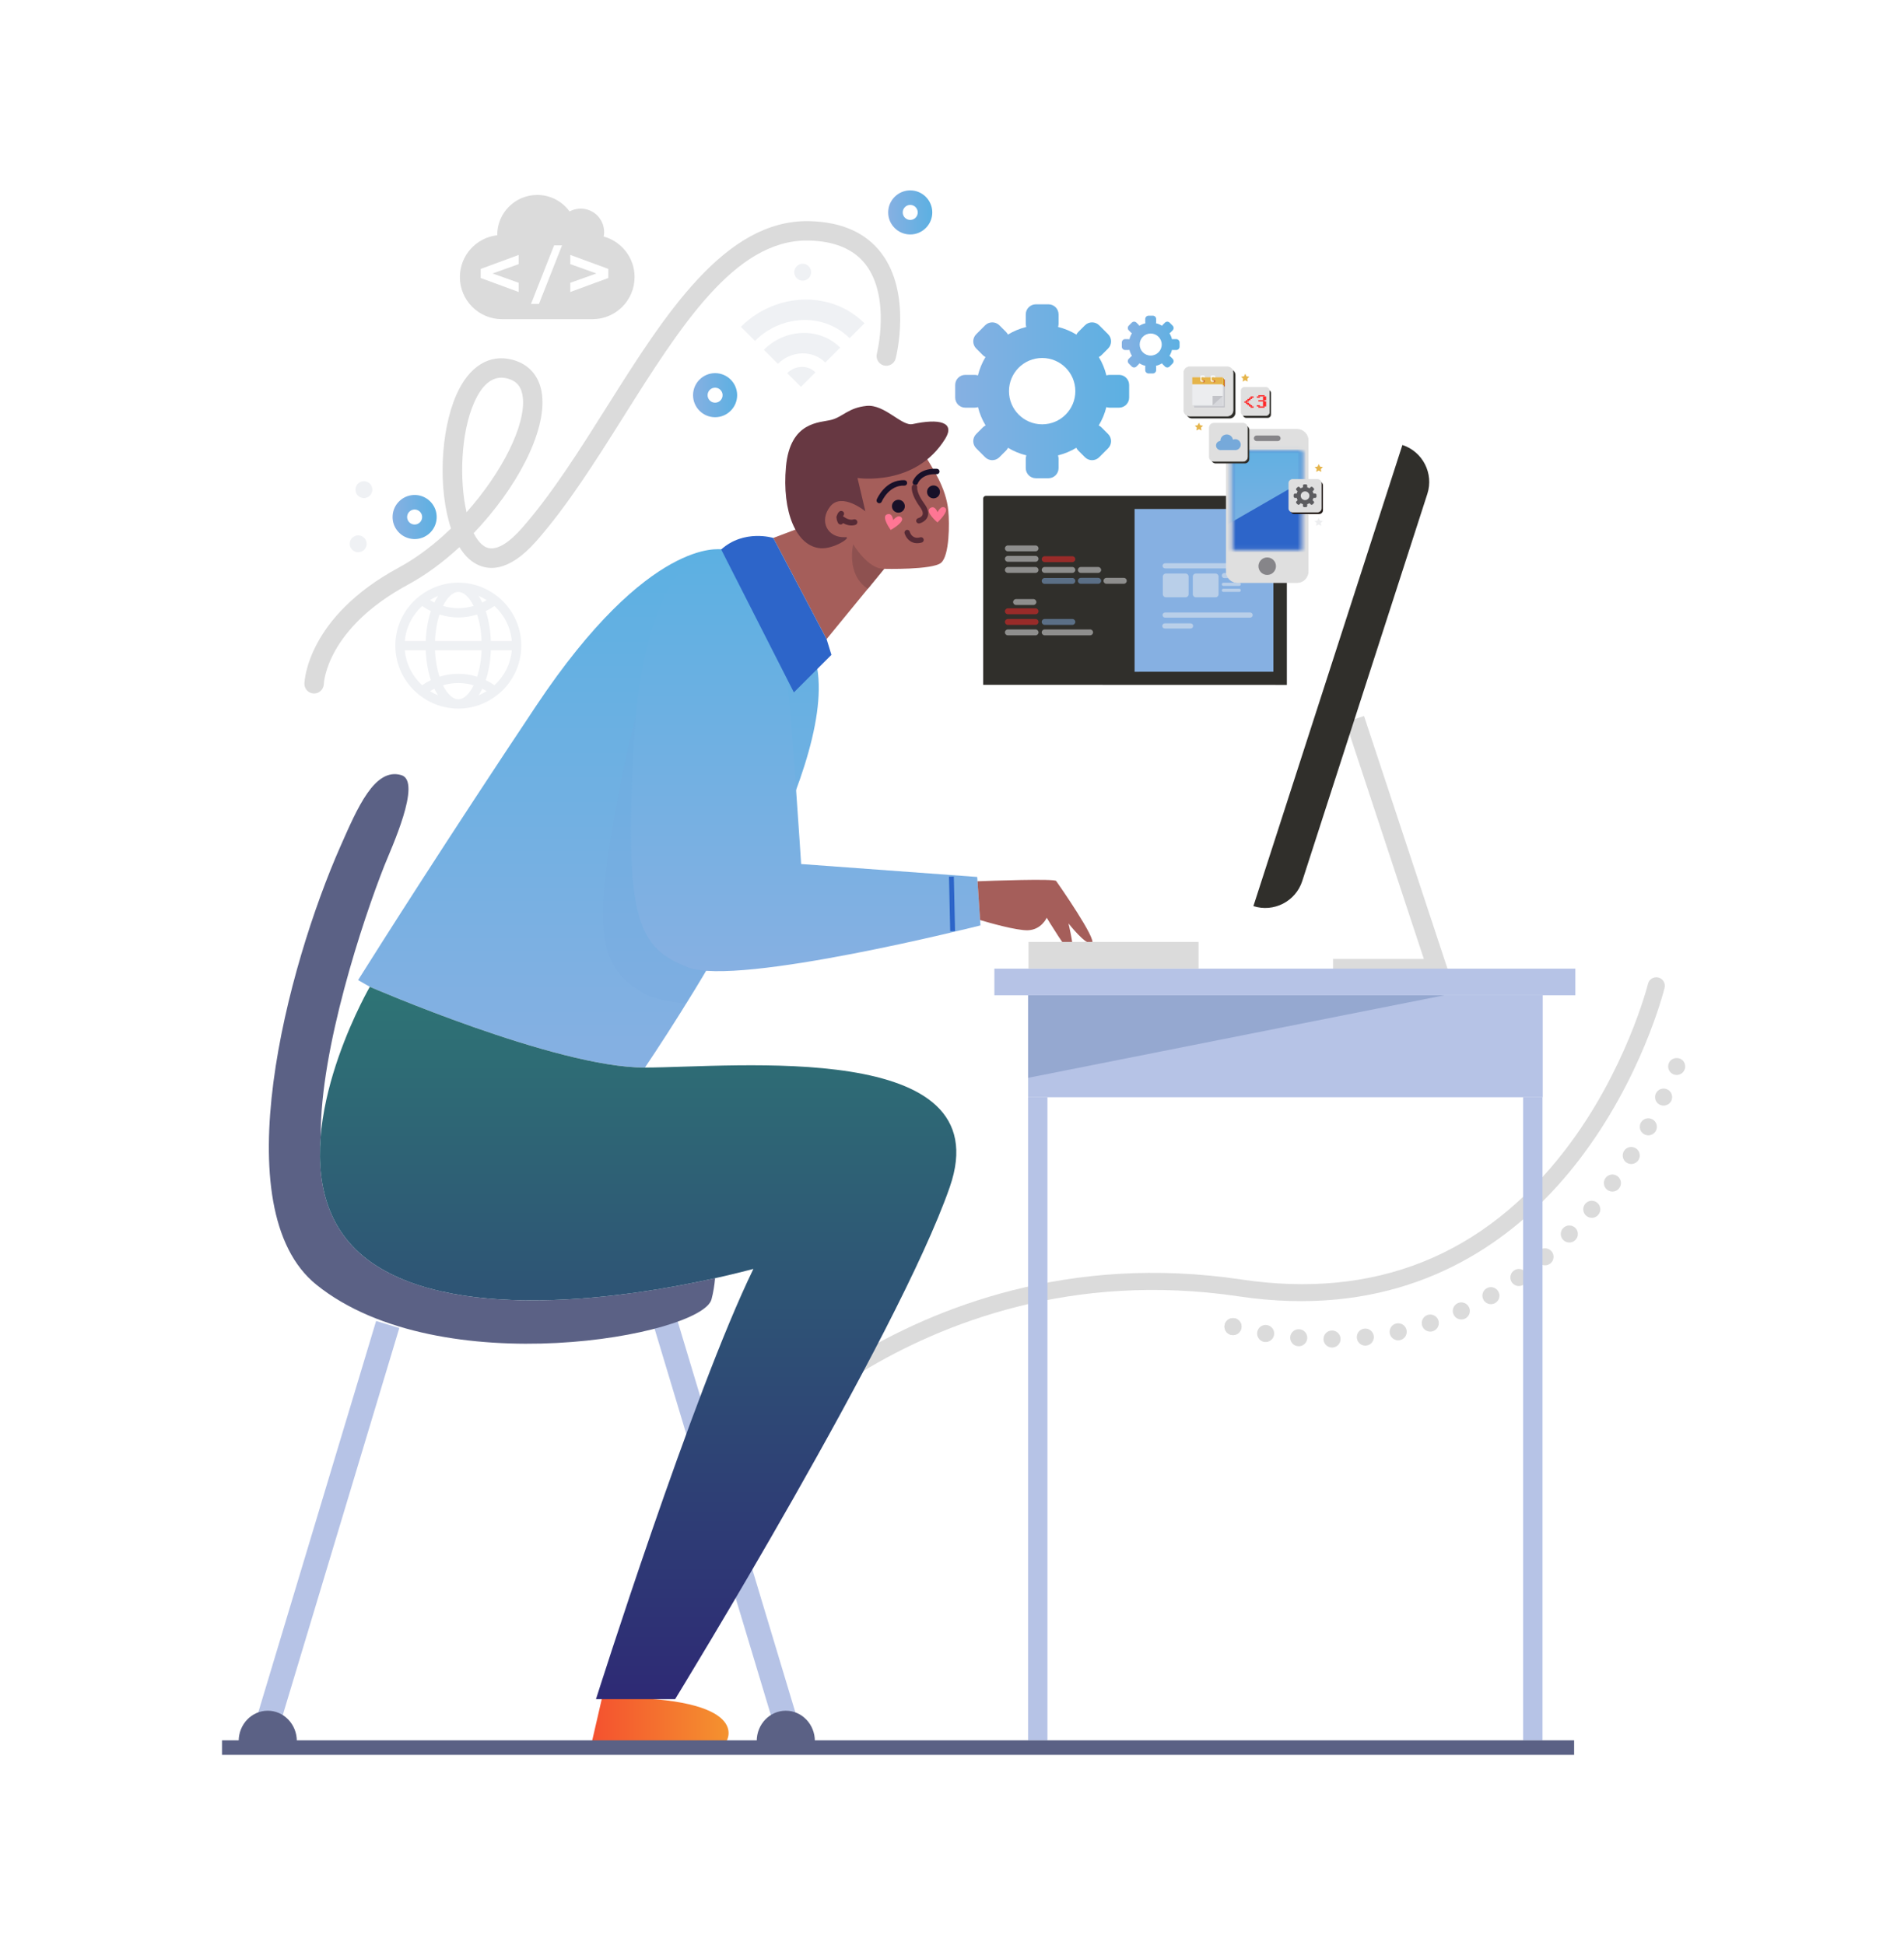 <svg width="460" height="470" viewBox="0 0 460 470" fill="none" xmlns="http://www.w3.org/2000/svg">
<rect width="460" height="470" fill="white"/>
<path d="M174.353 359.377C173.841 359.426 173.311 359.287 172.877 358.943C171.983 358.238 171.83 356.941 172.536 356.048C173.013 355.444 184.459 341.104 205.932 328.041C225.751 315.984 258.142 302.921 299.907 309.143C332.152 313.947 358.465 303.428 378.12 277.875C392.865 258.706 398.103 237.895 398.153 237.687C398.425 236.581 399.544 235.909 400.648 236.177C401.754 236.45 402.429 237.567 402.158 238.672C401.939 239.556 396.657 260.539 381.388 280.389C370.076 295.095 351.403 311.216 322.935 313.962C315.702 314.66 307.839 314.493 299.299 313.221C258.827 307.193 227.43 319.821 208.215 331.479C187.327 344.152 175.885 358.46 175.773 358.603C175.411 359.063 174.892 359.325 174.353 359.377Z" fill="#DBDBDB"/>
<path d="M298.086 322.572C297.542 322.624 297.008 322.458 296.58 322.106C296.469 322.024 296.377 321.929 296.294 321.823C296.201 321.718 296.129 321.612 296.066 321.493C296.004 321.374 295.959 321.244 295.916 321.124C295.872 320.994 295.848 320.851 295.835 320.717C295.822 320.584 295.819 320.45 295.838 320.313C295.857 320.177 295.875 320.051 295.915 319.923C295.955 319.795 296.014 319.664 296.075 319.546C296.137 319.425 296.219 319.315 296.302 319.213C296.988 318.37 298.363 318.237 299.196 318.933C299.622 319.276 299.89 319.789 299.941 320.323C299.953 320.456 299.958 320.602 299.94 320.737C299.931 320.862 299.903 320.999 299.864 321.128C299.823 321.256 299.773 321.374 299.712 321.494C299.641 321.615 299.568 321.725 299.474 321.827C299.133 322.253 298.63 322.52 298.086 322.572Z" fill="#DBDBDB"/>
<path d="M297.387 322.526C296.283 322.249 295.615 321.122 295.892 320.018C296.158 318.916 297.285 318.247 298.389 318.524C299.493 318.801 300.17 319.916 299.894 321.02C299.666 321.892 298.927 322.49 298.085 322.572C297.86 322.594 297.619 322.575 297.387 322.526Z" fill="#DBDBDB"/>
<path d="M327.807 323.281C327.678 322.154 328.502 321.132 329.629 321.014C330.767 320.893 331.778 321.708 331.908 322.844C332.028 323.973 331.213 324.993 330.076 325.113C330.066 325.115 330.066 325.114 330.055 325.116C328.928 325.224 327.927 324.408 327.807 323.281ZM321.836 325.585C320.75 325.597 319.851 324.763 319.76 323.703C319.754 323.652 319.749 323.59 319.753 323.538C319.748 322.4 320.662 321.472 321.801 321.467C322.887 321.455 323.776 322.29 323.868 323.349C323.873 323.4 323.877 323.451 323.873 323.505C323.882 324.58 323.069 325.477 322.011 325.579C321.95 325.585 321.888 325.59 321.836 325.585ZM335.774 322.222C335.756 322.13 335.747 322.048 335.739 321.956C335.652 320.939 336.336 319.983 337.362 319.769C338.478 319.528 339.571 320.23 339.814 321.346C339.833 321.438 339.841 321.52 339.849 321.611C339.938 322.629 339.262 323.574 338.227 323.798C338.156 323.816 338.074 323.824 337.991 323.833C336.965 323.932 335.997 323.247 335.774 322.222ZM313.591 325.261C312.579 325.183 311.807 324.377 311.713 323.403C311.703 323.289 311.701 323.165 311.71 323.041C311.808 321.902 312.803 321.061 313.942 321.158C314.955 321.247 315.725 322.043 315.819 323.017C315.831 323.14 315.833 323.265 315.823 323.39C315.734 324.393 314.939 325.174 313.965 325.268C313.842 325.279 313.717 325.281 313.591 325.261ZM343.597 320.319C343.541 320.169 343.516 320.006 343.5 319.852C343.411 318.917 343.975 318.014 344.909 317.706C345.994 317.353 347.159 317.946 347.51 319.02C347.567 319.169 347.594 319.333 347.607 319.477C347.698 320.411 347.131 321.315 346.198 321.623L346.199 321.633C346.049 321.679 345.907 321.713 345.754 321.728C344.82 321.817 343.905 321.252 343.597 320.319ZM305.434 324.225C304.507 324.066 303.822 323.304 303.726 322.411C303.708 322.227 303.71 322.029 303.744 321.841C303.935 320.714 305.002 319.959 306.128 320.15C306.128 320.15 306.128 320.15 306.13 320.161C307.056 320.32 307.73 321.074 307.826 321.965C307.844 322.15 307.843 322.348 307.809 322.536C307.651 323.474 306.877 324.16 305.974 324.246C305.799 324.263 305.612 324.249 305.434 324.225ZM351.175 317.589C351.073 317.381 351.02 317.159 350.999 316.943C350.917 316.091 351.372 315.229 352.196 314.859C353.238 314.387 354.454 314.849 354.927 315.891C355.019 316.101 355.083 316.322 355.104 316.538C355.186 317.39 354.729 318.241 353.896 318.622C353.688 318.714 353.465 318.768 353.249 318.788C352.396 318.87 351.545 318.413 351.175 317.589ZM358.418 314.084C358.268 313.819 358.18 313.537 358.153 313.261C358.067 312.481 358.436 311.689 359.163 311.268C360.153 310.696 361.407 311.02 361.979 312.011C362.138 312.266 362.228 312.547 362.256 312.834C362.331 313.614 361.962 314.405 361.236 314.828C360.972 314.988 360.69 315.067 360.402 315.095C359.621 315.17 358.839 314.8 358.418 314.084ZM365.283 309.86C365.066 309.559 364.941 309.219 364.907 308.871C364.829 308.165 365.131 307.43 365.752 306.987C366.671 306.318 367.964 306.526 368.624 307.456C368.85 307.755 368.976 308.095 369.009 308.444C369.078 309.162 368.776 309.885 368.155 310.328C367.856 310.554 367.505 310.682 367.156 310.715C366.449 310.784 365.726 310.479 365.283 309.86ZM371.713 305.013C371.422 304.679 371.259 304.27 371.22 303.86C371.157 303.213 371.405 302.557 371.93 302.103C372.791 301.357 374.083 301.45 374.83 302.32C375.122 302.655 375.284 303.053 375.324 303.464C375.386 304.111 375.149 304.766 374.622 305.22C374.287 305.511 373.878 305.675 373.469 305.714C372.834 305.776 372.168 305.539 371.713 305.013ZM377.698 299.62C377.344 299.271 377.145 298.825 377.091 298.364C377.033 297.769 377.224 297.161 377.676 296.703C378.467 295.89 379.772 295.879 380.583 296.67C380.948 297.018 381.147 297.466 381.19 297.927C381.258 298.522 381.068 299.13 380.616 299.588C380.267 299.943 379.811 300.152 379.348 300.197C378.754 300.255 378.156 300.064 377.698 299.62ZM383.234 293.753C382.816 293.4 382.571 292.906 382.522 292.403C382.46 291.859 382.613 291.296 382.994 290.845C383.727 289.976 385.024 289.872 385.902 290.607C386.331 290.969 386.576 291.484 386.627 292.007C386.668 292.531 386.513 293.074 386.141 293.515C385.779 293.943 385.284 294.188 384.772 294.237C384.237 294.277 383.683 294.124 383.234 293.753ZM388.338 287.502C387.848 287.146 387.558 286.614 387.505 286.06C387.447 285.567 387.574 285.049 387.885 284.625C388.562 283.7 389.848 283.503 390.774 284.18C391.263 284.537 391.542 285.07 391.607 285.623C391.655 286.116 391.528 286.624 391.217 287.059C390.85 287.55 390.319 287.84 389.744 287.896C389.261 287.942 388.761 287.814 388.338 287.502ZM392.996 280.921C392.435 280.571 392.11 279.992 392.052 279.387C392.008 278.935 392.109 278.48 392.36 278.073C392.983 277.112 394.25 276.834 395.21 277.446C395.762 277.796 396.097 278.375 396.156 278.98C396.198 279.421 396.098 279.887 395.837 280.295C395.486 280.847 394.906 281.172 394.301 281.23C393.859 281.273 393.393 281.173 392.996 280.921ZM397.233 274.049C396.61 273.706 396.23 273.09 396.176 272.433C396.138 272.032 396.222 271.621 396.424 271.249C396.981 270.252 398.231 269.893 399.227 270.45C399.85 270.795 400.22 271.411 400.284 272.067C400.322 272.468 400.238 272.88 400.036 273.251C399.69 273.866 399.073 274.236 398.427 274.298C398.027 274.337 397.605 274.263 397.233 274.049ZM401.031 266.931C400.358 266.612 399.935 265.969 399.868 265.282C399.833 264.913 399.889 264.534 400.051 264.188C400.051 264.188 400.051 264.188 400.063 264.187C400.543 263.156 401.775 262.717 402.806 263.208C403.478 263.526 403.903 264.168 403.97 264.855C404.005 265.225 403.947 265.592 403.786 265.951C403.459 266.636 402.814 267.049 402.116 267.117C401.757 267.151 401.379 267.095 401.031 266.931Z" fill="#DBDBDB"/>
<path d="M405.277 259.716C404.733 259.769 404.189 259.614 403.773 259.26C403.66 259.178 403.568 259.074 403.475 258.969C403.394 258.873 403.32 258.756 403.257 258.638C403.194 258.519 403.142 258.4 403.107 258.269C403.065 258.139 403.041 258.007 403.026 257.862C403.014 257.729 403.012 257.594 403.029 257.458C403.048 257.332 403.067 257.195 403.106 257.067C403.146 256.939 403.196 256.81 403.267 256.689C403.327 256.569 403.399 256.459 403.494 256.356C404.179 255.524 405.555 255.392 406.387 256.077C406.499 256.16 406.591 256.255 406.673 256.361C406.756 256.466 406.84 256.583 406.903 256.701C406.967 256.819 407.02 256.949 407.052 257.069C407.096 257.199 407.119 257.332 407.131 257.465C407.145 257.61 407.148 257.743 407.13 257.88C407.123 258.015 407.094 258.142 407.054 258.27C407.015 258.398 406.963 258.517 406.893 258.638C406.832 258.757 406.761 258.878 406.667 258.98C406.501 259.194 406.29 259.358 406.053 259.485C405.806 259.614 405.554 259.69 405.277 259.716Z" fill="#DBDBDB"/>
<path d="M350.476 236.371H322.063V231.687H343.996L325.097 174.469L329.546 173L350.476 236.371Z" fill="#DBDBDB"/>
<path d="M89.35 238.423C89.35 238.423 134.232 257.937 155.697 257.937C155.734 257.937 155.775 257.936 155.813 257.936C167.705 240.253 201.651 187.027 197.457 161.538C192.383 130.706 174.235 132.755 174.235 132.755C174.235 132.755 156.867 129.535 129.548 170.514C107.894 202.995 92.124 227.875 86.515 236.798L89.35 238.423Z" fill="url(#paint0_linear_99_41)"/>
<path d="M236.788 222.297L236.164 212.932L236.094 211.884L193.553 208.762C193.553 208.762 191.211 172.466 190.04 163.099C188.87 153.732 183.028 132.648 174.234 132.755C166.233 132.853 154.915 142.415 152.963 182.223C151.012 222.032 154.134 229.056 166.233 233.739C178.332 238.422 236.874 223.592 236.874 223.592L236.788 222.297Z" fill="url(#paint1_linear_99_41)"/>
<path opacity="0.2" d="M166.234 233.739C154.136 229.057 151.013 222.031 152.964 182.223C153.118 179.091 153.335 176.166 153.599 173.398C152.43 177.526 151.323 182.135 150.304 187.306C142.592 226.409 144.661 233.812 155.951 240.203C157.925 241.32 161.396 242.054 165.772 242.502C167.327 239.995 168.945 237.333 170.593 234.553C168.817 234.423 167.33 234.164 166.234 233.739Z" fill="#76A5DD"/>
<path d="M163.697 319.17L158.091 320.858L188.142 420.707L193.748 419.02L163.697 319.17Z" fill="#B6C3E6"/>
<path d="M182.821 420.664C182.821 416.612 185.966 413.329 189.846 413.329C193.726 413.329 196.87 416.613 196.87 420.664H182.821Z" fill="#5B6185"/>
<path d="M223.41 109.924C225.293 113.169 228.571 117.731 229.115 123.439C229.401 126.443 229.41 134.22 227.361 135.975C225.312 137.731 213.604 137.438 213.604 137.438L199.7 154.415L186.82 129.974L194.577 127.047C194.577 127.047 191.455 111.716 197.358 105.679C203.798 99.094 215.96 97.089 223.41 109.924Z" fill="#A55E5A"/>
<path d="M204.261 129.79C205.956 129.692 201.491 132.707 198.237 132.463C192.382 132.023 188.87 123.681 189.894 112.704C190.919 101.727 198.09 102.167 200.871 101.435C203.652 100.703 204.969 98.508 209.359 98.069C213.749 97.63 217.848 103.045 220.484 102.467C226.861 101.068 230.829 101.984 228.386 105.972C221.214 117.68 207.164 115.485 207.164 115.485L209.067 123.534C209.067 123.534 203.359 118.851 200.579 122.364C197.798 125.876 199.894 130.043 204.261 129.79Z" fill="#673842"/>
<path d="M213.604 137.438C209.726 137.585 206.139 131.511 206.139 131.511C206.139 131.511 204.31 138.756 209.652 142.268L213.604 137.438Z" fill="#8E5150"/>
<path d="M186.822 129.975C186.822 129.975 179.797 127.78 174.235 132.755L191.797 167.295L200.871 158.22L199.701 154.415L186.822 129.975Z" fill="#2D65C9"/>
<path d="M255.167 212.859C254.724 212.25 239.444 212.806 236.164 212.932L236.788 222.297C238.752 222.884 245.542 224.846 248.326 224.763C251.598 224.665 252.886 221.738 252.886 221.738C252.886 221.738 258.24 230.616 259.034 230.422C259.827 230.227 258.141 223.104 258.141 223.104C258.141 223.104 262.404 228.568 263.792 227.885C265.181 227.203 255.663 213.542 255.167 212.859Z" fill="#A55E5A"/>
<path d="M230.443 211.79L229.272 211.816L229.564 224.988L230.735 224.962L230.443 211.79Z" fill="#2D65C9"/>
<path d="M145.481 410.083L143.042 420.665H175.533C175.533 420.665 182.071 410.12 147.434 410.12L145.481 410.083Z" fill="url(#paint2_linear_99_41)"/>
<path d="M89.935 305.161C79.005 297.646 76.498 285.882 77.503 274.311C77.341 253.543 87.69 222.21 92.862 209.152C94.475 205.079 102.027 188.799 96.966 187.28C90.52 185.345 86.324 195.266 82.268 204.443C69.451 233.443 53.791 292.196 76.47 310.429C106.327 334.431 169.552 322.723 171.894 313.941C172.334 312.289 172.609 310.552 172.764 308.823C145.068 314.979 108.868 318.176 89.935 305.161Z" fill="#5B6185"/>
<path d="M155.813 257.936C155.775 257.936 155.735 257.937 155.697 257.937C134.232 257.937 89.35 238.423 89.35 238.423C89.35 238.423 88.419 240.03 87.076 242.765C81.112 254.91 67 289.393 89.935 305.161C111.063 319.687 153.701 314.024 182.019 306.587C167.432 336.491 143.988 410.535 143.988 410.535H163.111C163.111 410.535 216.97 322.723 229.458 286.817C241.926 250.975 177.39 257.912 155.813 257.936Z" fill="url(#paint3_linear_99_41)"/>
<path d="M90.868 319.168L60.807 419.017L66.413 420.705L96.474 320.856L90.868 319.168Z" fill="#B6C3E6"/>
<path d="M71.714 420.664C71.714 416.612 68.569 413.329 64.689 413.329C60.809 413.329 57.664 416.613 57.664 420.664H71.714Z" fill="#5B6185"/>
<path d="M302.818 218.927C307.72 220.511 313.027 217.796 314.611 212.894L344.847 119.307C346.431 114.405 343.716 109.099 338.814 107.515L302.818 218.927Z" fill="#302F2B"/>
<path d="M380.596 234.032H240.241V240.472H380.596V234.032Z" fill="#B6C3E6"/>
<path d="M372.715 240.472H248.388V265.104H372.715V240.472Z" fill="#B6C3E6"/>
<path d="M248.388 260.418V240.475H348.935L248.388 260.418Z" fill="#95A8D0"/>
<path d="M289.563 227.581H248.486V234.02H289.563V227.581Z" fill="#DBDBDB"/>
<path d="M253.061 265.104H248.379V420.489H253.061V265.104Z" fill="#B6C3E6"/>
<path d="M372.661 265.104H367.978V420.488H372.661V265.104Z" fill="#B6C3E6"/>
<path d="M380.302 420.488H53.639V424H380.302V420.488Z" fill="#5B6185"/>
<path d="M218.581 122.017C218.742 122.864 218.186 123.68 217.34 123.842C216.494 124.003 215.677 123.448 215.516 122.601C215.355 121.755 215.911 120.938 216.756 120.777C217.603 120.616 218.419 121.171 218.581 122.017Z" fill="#181028"/>
<path d="M212.611 121.561C212.472 121.602 212.319 121.596 212.174 121.536C211.839 121.396 211.681 121.011 211.821 120.677C211.904 120.477 213.908 115.806 218.534 116.025C218.897 116.043 219.176 116.35 219.159 116.712C219.142 117.074 218.842 117.353 218.472 117.337C214.761 117.159 213.051 121.143 213.033 121.184C212.954 121.373 212.796 121.507 212.611 121.561Z" fill="#181028"/>
<path d="M227.064 118.559C227.226 119.406 226.67 120.222 225.824 120.384C224.977 120.545 224.161 119.99 224 119.143C223.838 118.297 224.394 117.48 225.24 117.319C226.086 117.158 226.903 117.713 227.064 118.559Z" fill="#181028"/>
<path d="M221.324 117.182C221.197 117.219 221.059 117.219 220.924 117.172C220.585 117.052 220.404 116.683 220.519 116.343C220.565 116.209 221.702 113.041 226.355 113.261C226.716 113.277 226.996 113.585 226.979 113.948C226.962 114.311 226.655 114.59 226.291 114.573C222.664 114.402 221.795 116.675 221.759 116.773C221.687 116.978 221.52 117.125 221.324 117.182Z" fill="#181028"/>
<path d="M222.7 131.085C222.696 131.086 222.693 131.087 222.688 131.088C221.698 131.359 220.819 131.28 220.076 130.853C218.907 130.182 218.55 128.888 218.535 128.834C218.443 128.484 218.69 128.145 219.001 128.03C219.351 127.937 219.709 128.143 219.804 128.492C219.892 128.808 220.43 130.347 222.343 129.822C222.691 129.726 223.054 129.932 223.15 130.282C223.243 130.628 223.043 130.985 222.7 131.085Z" fill="#562A35"/>
<path d="M222.216 126.445C222.183 126.455 222.162 126.461 222.155 126.462C221.805 126.548 221.447 126.334 221.361 125.982C221.276 125.631 221.514 125.274 221.839 125.187C221.881 125.186 222.68 124.948 222.888 124.368C223.09 123.797 222.662 123.035 222.267 122.494C219.971 119.359 220.27 117.711 220.311 117.532C220.394 117.178 220.749 116.961 221.101 117.043C221.454 117.125 221.673 117.479 221.59 117.832C221.59 117.832 221.419 119.112 223.326 121.719C224.178 122.883 224.445 123.926 224.119 124.821C223.71 125.946 222.505 126.361 222.216 126.445Z" fill="#562A35"/>
<path d="M203.612 126.489C203.562 126.545 203.503 126.594 203.434 126.634C203.099 126.825 202.672 126.709 202.481 126.373C201.715 125.027 202.351 123.97 202.781 123.602C203.077 123.353 203.517 123.393 203.766 123.688C204.011 123.978 203.973 124.411 203.693 124.661C203.604 124.743 203.349 125.07 203.696 125.681C203.847 125.947 203.804 126.271 203.612 126.489Z" fill="#562A35"/>
<path d="M206.964 126.619C206.881 126.713 206.772 126.787 206.643 126.825C204.437 127.499 202.421 125.504 202.335 125.418C202.064 125.145 202.042 124.724 202.338 124.432C202.61 124.16 203.052 124.16 203.325 124.432C203.339 124.447 204.837 125.916 206.236 125.49C206.604 125.378 206.995 125.585 207.109 125.955C207.182 126.193 207.118 126.443 206.964 126.619Z" fill="#562A35"/>
<path d="M215.792 125.669C215.792 125.669 216.973 124.144 217.787 125.019C218.768 126.073 215.193 128.049 215.193 128.049C215.193 128.049 212.872 124.906 214.24 124.311C215.609 123.717 215.792 125.669 215.792 125.669Z" fill="#FF7694"/>
<path d="M226.502 123.765C226.502 123.765 227.291 122.004 228.288 122.663C229.488 123.457 226.48 126.218 226.48 126.218C226.48 126.218 223.484 123.711 224.674 122.81C225.864 121.91 226.502 123.765 226.502 123.765Z" fill="#FF7694"/>
<path d="M75.888 167.556C75.86 167.556 75.832 167.555 75.804 167.555C74.518 167.509 73.51 166.443 73.546 165.156C73.565 164.505 74.254 149.069 96.344 137.135C100.807 134.724 105.092 131.422 108.958 127.68C105.823 118.329 106.372 104.18 110.277 95.351C113.309 88.495 118.262 85.426 123.861 86.937C127.926 88.033 130.447 91.048 130.959 95.431C132.008 104.434 124.742 118.05 114.437 128.815C115.162 130.256 116.021 131.355 117.006 131.986C119.76 133.749 123.443 130.605 126.049 127.654C133.291 119.444 140.065 108.685 146.617 98.279C160.634 76.016 175.145 53.014 195.494 53.435C203.299 53.604 209.162 56.198 212.921 61.145C220.299 70.857 216.555 85.975 216.391 86.613C216.072 87.866 214.797 88.623 213.543 88.303C212.291 87.984 211.534 86.708 211.853 85.455C211.887 85.323 215.196 71.864 209.181 63.966C206.33 60.222 201.691 58.253 195.392 58.118C195.232 58.115 195.072 58.113 194.913 58.113C177.44 58.113 164.389 78.842 150.58 100.776C143.93 111.338 137.053 122.261 129.559 130.754C122.647 138.589 117.541 137.893 114.479 135.931C113.138 135.072 111.98 133.791 111.002 132.191C107.095 135.798 102.87 138.936 98.571 141.258C79.023 151.817 78.25 164.761 78.227 165.307C78.173 166.563 77.137 167.556 75.888 167.556ZM121.149 91.254C118.533 91.254 116.322 93.261 114.56 97.246C111.35 104.503 110.914 115.883 112.714 123.762C121.381 114.039 127.079 102.6 126.306 95.975C126.016 93.49 124.852 92.055 122.643 91.461C122.132 91.322 121.633 91.254 121.149 91.254Z" fill="#DBDBDB"/>
<path d="M100.178 130.247C100.073 130.247 99.967 130.243 99.86 130.237C98.44 130.154 97.137 129.523 96.192 128.461C95.245 127.397 94.77 126.03 94.853 124.61C94.937 123.189 95.568 121.887 96.631 120.941C97.693 119.996 99.056 119.525 100.482 119.603C101.902 119.686 103.205 120.317 104.15 121.379C105.096 122.443 105.572 123.81 105.489 125.23C105.405 126.651 104.774 127.953 103.712 128.899C102.728 129.774 101.484 130.247 100.178 130.247ZM100.169 123.106C99.725 123.106 99.302 123.267 98.967 123.565C98.603 123.888 98.389 124.332 98.361 124.815C98.332 125.298 98.494 125.765 98.817 126.126C99.138 126.488 99.582 126.703 100.066 126.731C100.547 126.76 101.015 126.598 101.377 126.275C101.74 125.953 101.954 125.509 101.982 125.025C102.011 124.542 101.849 124.076 101.526 123.714C101.205 123.352 100.761 123.137 100.277 123.109C100.241 123.107 100.205 123.106 100.169 123.106Z" fill="url(#paint4_linear_99_41)"/>
<path d="M172.764 100.808C169.828 100.808 167.438 98.419 167.438 95.483C167.438 92.546 169.827 90.156 172.764 90.156C175.702 90.156 178.091 92.546 178.091 95.483C178.09 98.419 175.701 100.808 172.764 100.808ZM172.764 93.668C171.765 93.668 170.951 94.482 170.951 95.483C170.951 96.482 171.765 97.296 172.764 97.296C173.764 97.296 174.577 96.482 174.577 95.483C174.577 94.482 173.764 93.668 172.764 93.668Z" fill="url(#paint5_linear_99_41)"/>
<path d="M219.909 56.652C216.972 56.652 214.583 54.263 214.583 51.327C214.583 48.39 216.972 46 219.909 46C222.846 46 225.235 48.39 225.235 51.327C225.235 54.262 222.846 56.652 219.909 56.652ZM219.909 49.511C218.908 49.511 218.095 50.325 218.095 51.325C218.095 52.325 218.908 53.139 219.909 53.139C220.909 53.139 221.722 52.326 221.722 51.325C221.722 50.325 220.909 49.511 219.909 49.511Z" fill="url(#paint6_linear_99_41)"/>
<path d="M89.276 119.828C88.435 120.577 87.145 120.502 86.396 119.66C85.647 118.819 85.722 117.529 86.564 116.78C87.405 116.031 88.695 116.106 89.444 116.948C90.193 117.789 90.119 119.079 89.276 119.828Z" fill="#EFF1F4"/>
<path d="M195.966 65.763C195.966 66.889 195.052 67.803 193.926 67.803C192.799 67.803 191.886 66.889 191.886 65.763C191.886 64.636 192.799 63.723 193.926 63.723C195.052 63.723 195.966 64.636 195.966 65.763Z" fill="#EFF1F4"/>
<path d="M87.892 132.916C87.051 133.664 85.762 133.589 85.012 132.748C84.263 131.906 84.338 130.616 85.18 129.867C86.021 129.119 87.311 129.194 88.06 130.035C88.81 130.878 88.735 132.167 87.892 132.916Z" fill="#EFF1F4"/>
<path d="M145.848 57.143C145.915 56.792 145.954 56.431 145.954 56.059C145.954 52.937 143.422 50.406 140.301 50.406C139.326 50.406 138.409 50.653 137.609 51.087C135.851 48.673 133.011 47.099 129.797 47.099C124.457 47.099 120.129 51.427 120.129 56.766C120.129 56.79 120.132 56.812 120.132 56.836C115.054 57.409 111.108 61.713 111.108 66.943C111.108 72.564 115.664 77.12 121.285 77.12H143.136C148.757 77.12 153.313 72.564 153.313 66.943C153.313 62.264 150.15 58.331 145.848 57.143Z" fill="#DBDBDB"/>
<path d="M137.781 70.552V68.327L144.092 66.072L137.781 63.818V61.591L146.967 64.972V67.17L137.781 70.552Z" fill="white"/>
<path d="M116.132 67.172V64.975L125.318 61.593V63.82L119.006 66.074L125.318 68.329V70.554L116.132 67.172Z" fill="white"/>
<path d="M133.867 59.289H135.788L130.208 73.44H128.287L133.867 59.289Z" fill="white"/>
<path d="M125.942 155.99C125.942 151.225 123.738 146.969 120.298 144.176C120.223 144.104 120.142 144.041 120.054 143.993C117.474 141.982 114.242 140.772 110.725 140.772C107.211 140.772 103.98 141.981 101.401 143.988C101.307 144.037 101.222 144.104 101.143 144.181C97.709 146.974 95.507 151.228 95.507 155.989C95.507 160.757 97.715 165.015 101.157 167.807C101.222 167.868 101.292 167.921 101.367 167.963C103.951 169.988 107.195 171.206 110.725 171.206C114.242 171.206 117.475 169.996 120.055 167.985C120.143 167.938 120.223 167.875 120.298 167.803C123.737 165.012 125.942 160.755 125.942 155.99ZM119.458 165.56C118.789 165.092 118.087 164.682 117.355 164.328C118.054 162.237 118.49 159.779 118.586 157.11H123.644C123.357 160.449 121.798 163.422 119.458 165.56ZM107.017 165.578C108.205 165.225 109.446 165.034 110.724 165.034C112.002 165.034 113.243 165.226 114.431 165.578C113.369 167.719 112.012 168.966 110.724 168.966C109.436 168.966 108.08 167.718 107.017 165.578ZM105.838 168.004C105.153 167.724 104.501 167.382 103.881 166.995C104.224 166.78 104.575 166.583 104.934 166.403C105.213 166.981 105.514 167.517 105.838 168.004ZM110.725 143.013C112.013 143.013 113.369 144.261 114.431 146.401C113.243 146.754 112.002 146.945 110.725 146.945C109.448 146.945 108.206 146.753 107.018 146.401C108.08 144.261 109.436 143.013 110.725 143.013ZM104.934 145.578C104.575 145.397 104.224 145.201 103.881 144.986C104.502 144.599 105.153 144.256 105.838 143.977C105.514 144.463 105.213 144.999 104.934 145.578ZM115.611 143.976C116.296 144.256 116.948 144.598 117.569 144.985C117.225 145.2 116.874 145.396 116.515 145.576C116.236 144.999 115.935 144.462 115.611 143.976ZM110.725 149.187C112.276 149.187 113.809 148.935 115.274 148.476C115.858 150.269 116.252 152.438 116.346 154.869H105.102C105.197 152.438 105.589 150.269 106.175 148.476C107.641 148.935 109.174 149.187 110.725 149.187ZM116.346 157.11C116.252 159.542 115.858 161.711 115.274 163.504C113.808 163.045 112.276 162.792 110.725 162.792C109.175 162.792 107.642 163.044 106.176 163.504C105.59 161.711 105.198 159.542 105.103 157.11H116.346ZM116.515 166.402C116.874 166.582 117.225 166.779 117.569 166.994C116.947 167.381 116.296 167.724 115.611 168.003C115.935 167.517 116.236 166.981 116.515 166.402ZM123.644 154.869H118.586C118.49 152.2 118.054 149.743 117.355 147.651C118.087 147.297 118.79 146.888 119.458 146.419C121.798 148.557 123.357 151.53 123.644 154.869ZM101.992 146.42C102.659 146.889 103.362 147.298 104.094 147.652C103.394 149.743 102.96 152.2 102.863 154.87H97.805C98.092 151.53 99.651 148.557 101.992 146.42ZM97.804 157.11H102.862C102.959 159.779 103.394 162.237 104.093 164.328C103.362 164.681 102.659 165.091 101.99 165.56C99.651 163.422 98.092 160.449 97.804 157.11Z" fill="#EFF1F4"/>
<path d="M184.543 84.509L187.942 87.908C191.187 84.662 196.324 84.518 199.391 87.587L200.289 86.689L202.987 83.991C200.558 81.561 197.321 80.389 194.039 80.439C190.645 80.491 187.2 81.85 184.543 84.509Z" fill="#EFF1F4"/>
<path d="M187.29 73.689C184.282 74.779 181.431 76.522 178.994 78.959L182.393 82.358C184.92 79.831 188.022 78.259 191.229 77.628C196.247 76.64 201.522 77.978 205.262 81.716L208.858 78.12C203.158 72.423 194.73 70.996 187.29 73.689Z" fill="#EFF1F4"/>
<path d="M190.191 90.157L193.506 93.472L197.012 89.966C195.182 88.135 192.128 88.22 190.191 90.157Z" fill="#EFF1F4"/>
<path d="M237.533 165.463V120.454C237.533 120.097 237.821 119.81 238.177 119.81H310.253C310.608 119.81 310.899 120.098 310.899 120.454V165.484L237.533 165.463Z" fill="#302F2B"/>
<path d="M274.103 162.311L240.573 162.301V123.538C240.573 123.232 240.836 122.981 241.162 122.981H274.103V162.311Z" fill="#302F2B"/>
<path d="M274.111 162.307L307.641 162.298V123.534C307.641 123.228 307.378 122.978 307.052 122.978H274.111V162.307Z" fill="#86B0E2"/>
<g opacity="0.5">
<path d="M250.897 137.705C250.897 138.097 250.583 138.415 250.196 138.415H243.489C243.102 138.415 242.787 138.097 242.787 137.705C242.787 137.313 243.102 136.995 243.489 136.995H250.196C250.583 136.995 250.897 137.314 250.897 137.705Z" fill="#ECEDEF"/>
<path d="M250.897 150.27C250.897 150.662 250.583 150.981 250.196 150.981H243.489C243.102 150.981 242.787 150.662 242.787 150.27C242.787 149.88 243.102 149.561 243.489 149.561H250.196C250.583 149.561 250.897 149.88 250.897 150.27Z" fill="#FF2727"/>
<path d="M250.897 152.795C250.897 153.186 250.583 153.504 250.196 153.504H243.489C243.102 153.504 242.787 153.186 242.787 152.795C242.787 152.401 243.102 152.083 243.489 152.083H250.196C250.583 152.085 250.897 152.402 250.897 152.795Z" fill="#ECEDEF"/>
<path d="M250.897 147.695C250.897 148.087 250.583 148.404 250.196 148.404H243.489C243.102 148.404 242.787 148.087 242.787 147.695C242.787 147.301 243.102 146.984 243.489 146.984H250.196C250.583 146.984 250.897 147.302 250.897 147.695Z" fill="#FF2727"/>
<path d="M250.897 135.023C250.897 135.415 250.583 135.733 250.196 135.733H243.489C243.102 135.733 242.787 135.416 242.787 135.023C242.787 134.63 243.102 134.313 243.489 134.313H250.196C250.583 134.313 250.897 134.632 250.897 135.023Z" fill="#ECEDEF"/>
<path d="M250.897 132.5C250.897 132.891 250.583 133.209 250.196 133.209H243.489C243.102 133.209 242.787 132.891 242.787 132.5C242.787 132.108 243.102 131.79 243.489 131.79H250.196C250.583 131.79 250.897 132.107 250.897 132.5Z" fill="#ECEDEF"/>
<path d="M259.789 137.705C259.789 138.097 259.476 138.415 259.088 138.415H252.38C251.993 138.415 251.677 138.097 251.677 137.705C251.677 137.313 251.993 136.995 252.38 136.995H259.088C259.476 136.995 259.789 137.314 259.789 137.705Z" fill="#ECEDEF"/>
<path d="M259.789 150.265C259.789 150.658 259.476 150.975 259.088 150.975H252.38C251.993 150.975 251.677 150.658 251.677 150.265C251.677 149.873 251.993 149.555 252.38 149.555H259.088C259.476 149.555 259.789 149.873 259.789 150.265Z" fill="#86B0E2"/>
<path d="M264.08 152.788C264.08 153.181 263.765 153.499 263.377 153.499H252.38C251.993 153.499 251.677 153.181 251.677 152.788C251.677 152.398 251.993 152.079 252.38 152.079H263.377C263.764 152.079 264.08 152.398 264.08 152.788Z" fill="#ECEDEF"/>
<path d="M259.789 140.36C259.789 140.752 259.476 141.071 259.088 141.071H252.38C251.993 141.071 251.677 140.752 251.677 140.36C251.677 139.969 251.993 139.651 252.38 139.651H259.088C259.476 139.651 259.789 139.968 259.789 140.36Z" fill="#86B0E2"/>
<path d="M259.789 135.104C259.789 135.497 259.476 135.814 259.088 135.814H252.38C251.993 135.814 251.677 135.497 251.677 135.104C251.677 134.713 251.993 134.394 252.38 134.394H259.088C259.476 134.394 259.789 134.714 259.789 135.104Z" fill="#FF2727"/>
<path d="M266.029 137.705C266.029 138.097 265.715 138.415 265.326 138.415H261.115C260.728 138.415 260.413 138.097 260.413 137.705C260.413 137.313 260.728 136.995 261.115 136.995H265.326C265.715 136.995 266.029 137.314 266.029 137.705Z" fill="#ECEDEF"/>
<path d="M250.379 145.46C250.379 145.853 250.066 146.171 249.677 146.171H245.466C245.078 146.171 244.763 145.853 244.763 145.46C244.763 145.069 245.078 144.75 245.466 144.75H249.677C250.065 144.75 250.379 145.068 250.379 145.46Z" fill="#ECEDEF"/>
<path d="M266.029 140.335C266.029 140.727 265.715 141.044 265.326 141.044H261.115C260.728 141.044 260.413 140.727 260.413 140.335C260.413 139.942 260.728 139.625 261.115 139.625H265.326C265.715 139.625 266.029 139.942 266.029 140.335Z" fill="#86B0E2"/>
<path d="M272.217 140.335C272.217 140.727 271.902 141.044 271.516 141.044H267.304C266.916 141.044 266.602 140.727 266.602 140.335C266.602 139.942 266.915 139.625 267.304 139.625H271.516C271.901 139.625 272.217 139.942 272.217 140.335Z" fill="#ECEDEF"/>
</g>
<g opacity="0.5">
<path d="M287.166 143.592C287.166 143.987 286.845 144.309 286.451 144.309H281.651C281.257 144.309 280.935 143.987 280.935 143.592V139.297C280.935 138.901 281.257 138.581 281.651 138.581H286.451C286.845 138.581 287.166 138.902 287.166 139.297V143.592Z" fill="#ECEDEF"/>
<path d="M294.409 143.592C294.409 143.987 294.089 144.309 293.693 144.309H288.894C288.498 144.309 288.178 143.987 288.178 143.592V139.297C288.178 138.901 288.498 138.581 288.894 138.581H293.693C294.089 138.581 294.409 138.902 294.409 139.297V143.592Z" fill="#ECEDEF"/>
<path d="M302.651 139.065C302.651 139.409 302.372 139.686 302.028 139.686H295.803C295.459 139.686 295.18 139.408 295.18 139.065C295.18 138.722 295.459 138.443 295.803 138.443H302.028C302.372 138.442 302.651 138.721 302.651 139.065Z" fill="#ECEDEF"/>
<path d="M288.265 151.237C288.265 151.583 287.986 151.86 287.642 151.86H281.417C281.073 151.86 280.794 151.582 280.794 151.237C280.794 150.895 281.072 150.616 281.417 150.616H287.642C287.986 150.616 288.265 150.895 288.265 151.237Z" fill="#ECEDEF"/>
<path d="M302.651 136.714C302.651 137.056 302.372 137.335 302.028 137.335H281.487C281.142 137.335 280.864 137.056 280.864 136.714C280.864 136.37 281.142 136.092 281.487 136.092H302.028C302.372 136.092 302.651 136.37 302.651 136.714Z" fill="#ECEDEF"/>
<path d="M302.651 148.61C302.651 148.954 302.372 149.232 302.028 149.232H281.487C281.142 149.232 280.864 148.954 280.864 148.61C280.864 148.267 281.142 147.988 281.487 147.988H302.028C302.372 147.987 302.651 148.266 302.651 148.61Z" fill="#ECEDEF"/>
<path d="M299.779 141.178C299.779 141.388 299.607 141.56 299.396 141.56H295.565C295.353 141.56 295.182 141.388 295.182 141.178C295.182 140.965 295.353 140.793 295.565 140.793H299.396C299.607 140.793 299.779 140.965 299.779 141.178Z" fill="#ECEDEF"/>
<path d="M299.779 142.625C299.779 142.836 299.607 143.007 299.396 143.007H295.565C295.353 143.007 295.182 142.836 295.182 142.625C295.182 142.413 295.353 142.241 295.565 142.241H299.396C299.607 142.241 299.779 142.413 299.779 142.625Z" fill="#ECEDEF"/>
</g>
<path d="M316.044 138.072C316.044 139.559 314.838 140.764 313.351 140.764H298.956C297.469 140.764 296.263 139.56 296.263 138.072V106.42C296.263 104.934 297.469 103.729 298.956 103.729H313.351C314.837 103.729 316.044 104.933 316.044 106.42V138.072Z" fill="#DFDFDF"/>
<path d="M313.352 140.845H298.956C297.427 140.845 296.182 139.6 296.182 138.072V106.42C296.182 104.892 297.427 103.648 298.956 103.648H313.352C314.882 103.648 316.126 104.891 316.126 106.42V138.072C316.125 139.601 314.882 140.845 313.352 140.845ZM298.956 103.811C297.517 103.811 296.345 104.982 296.345 106.421V138.073C296.345 139.512 297.516 140.683 298.956 140.683H313.352C314.791 140.683 315.963 139.513 315.963 138.073V106.421C315.963 104.983 314.792 103.811 313.352 103.811H298.956Z" fill="#DFDFDF"/>
<mask id="mask0_99_41" style="mask-type:luminance" maskUnits="userSpaceOnUse" x="297" y="108" width="18" height="25">
<path d="M314.521 108.982H297.786V132.931H314.521V108.982Z" fill="white"/>
</mask>
<g mask="url(#mask0_99_41)">
<path d="M277.572 137.657V104.715C277.572 104.453 277.797 104.241 278.074 104.241H334.232C334.509 104.241 334.735 104.452 334.735 104.715V137.673L277.572 137.657Z" fill="#2D65C9"/>
</g>
<mask id="mask1_99_41" style="mask-type:luminance" maskUnits="userSpaceOnUse" x="297" y="108" width="18" height="25">
<path d="M314.521 108.982H297.786V132.931H314.521V108.982Z" fill="white"/>
</mask>
<g mask="url(#mask1_99_41)">
<path d="M277.572 137.663V104.72C277.572 104.46 277.797 104.248 278.074 104.248H334.232C334.509 104.248 334.735 104.46 334.735 104.72L277.572 137.663Z" fill="url(#paint7_linear_99_41)"/>
</g>
<path d="M308.269 136.798C308.269 137.966 307.322 138.913 306.154 138.913C304.986 138.913 304.038 137.966 304.038 136.798C304.038 135.63 304.986 134.683 306.154 134.683C307.322 134.683 308.269 135.63 308.269 136.798Z" fill="#868589"/>
<path d="M309.375 105.898C309.375 106.269 309.074 106.571 308.702 106.571H303.603C303.232 106.571 302.929 106.269 302.929 105.898C302.929 105.527 303.232 105.224 303.603 105.224H308.702C309.075 105.224 309.375 105.527 309.375 105.898Z" fill="#868589"/>
<path d="M307.062 100.169C307.062 100.609 306.708 100.964 306.27 100.964H301.08C300.642 100.964 300.287 100.609 300.287 100.169V94.981C300.287 94.543 300.642 94.187 301.08 94.187H306.27C306.708 94.187 307.062 94.544 307.062 94.981V100.169Z" fill="#302F2B"/>
<path d="M319.624 123.275C319.624 123.784 319.213 124.194 318.705 124.194H312.683C312.174 124.194 311.762 123.784 311.762 123.275V117.252C311.762 116.744 312.174 116.332 312.683 116.332H318.705C319.213 116.332 319.624 116.743 319.624 117.252V123.275Z" fill="#221A17"/>
<path d="M319.233 122.792C319.233 123.302 318.822 123.713 318.314 123.713H312.292C311.784 123.713 311.371 123.302 311.371 122.792V116.771C311.371 116.261 311.784 115.851 312.292 115.851H318.314C318.822 115.851 319.233 116.261 319.233 116.771V122.792Z" fill="#DFDFDF"/>
<path d="M318.314 123.794H312.292C311.74 123.794 311.29 123.345 311.29 122.792V116.77C311.29 116.218 311.739 115.769 312.292 115.769H318.314C318.866 115.769 319.315 116.218 319.315 116.77V122.792C319.315 123.344 318.866 123.794 318.314 123.794ZM312.292 115.932C311.828 115.932 311.452 116.308 311.452 116.77V122.792C311.452 123.255 311.828 123.632 312.292 123.632H318.314C318.776 123.632 319.152 123.255 319.152 122.792V116.77C319.152 116.308 318.776 115.932 318.314 115.932H312.292Z" fill="#DFDFDF"/>
<path d="M317.739 119.261H317.439C317.404 119.261 317.372 119.269 317.339 119.28C317.288 119.072 317.207 118.875 317.099 118.697C317.128 118.682 317.157 118.664 317.182 118.64L317.394 118.427C317.52 118.302 317.52 118.099 317.394 117.973L317.111 117.692C316.986 117.567 316.784 117.567 316.658 117.692L316.447 117.903C316.423 117.928 316.404 117.957 316.39 117.986C316.211 117.878 316.016 117.796 315.807 117.743C315.817 117.712 315.824 117.68 315.824 117.645V117.345C315.824 117.169 315.681 117.026 315.504 117.026H315.105C314.928 117.026 314.783 117.169 314.783 117.345V117.645C314.783 117.68 314.79 117.713 314.8 117.743C314.591 117.795 314.397 117.878 314.217 117.986C314.202 117.956 314.184 117.928 314.16 117.903L313.948 117.692C313.823 117.567 313.62 117.567 313.495 117.692L313.213 117.973C313.087 118.099 313.087 118.302 313.213 118.427L313.424 118.64C313.449 118.664 313.477 118.681 313.507 118.698C313.399 118.875 313.318 119.072 313.267 119.28C313.235 119.269 313.202 119.261 313.167 119.261H312.867C312.69 119.261 312.546 119.405 312.546 119.582V119.982C312.546 120.158 312.69 120.302 312.867 120.302H313.167C313.203 120.302 313.237 120.294 313.269 120.283C313.32 120.491 313.403 120.686 313.51 120.864C313.48 120.88 313.45 120.899 313.425 120.923L313.213 121.136C313.088 121.261 313.088 121.464 313.213 121.589L313.495 121.871C313.62 121.996 313.823 121.996 313.948 121.871L314.16 121.66C314.186 121.633 314.205 121.604 314.22 121.573C314.399 121.68 314.593 121.763 314.802 121.813C314.79 121.847 314.782 121.88 314.782 121.918V122.218C314.782 122.394 314.926 122.536 315.104 122.536H315.503C315.68 122.536 315.823 122.394 315.823 122.218V121.918C315.823 121.88 315.815 121.847 315.805 121.813C316.012 121.763 316.209 121.68 316.386 121.573C316.401 121.605 316.42 121.633 316.446 121.66L316.657 121.871C316.783 121.997 316.985 121.997 317.11 121.871L317.393 121.589C317.519 121.464 317.519 121.261 317.393 121.136L317.181 120.923C317.155 120.898 317.126 120.88 317.095 120.864C317.204 120.686 317.285 120.491 317.337 120.283C317.37 120.294 317.403 120.302 317.439 120.302H317.739C317.916 120.302 318.059 120.158 318.059 119.982V119.582C318.059 119.405 317.915 119.261 317.739 119.261ZM315.303 120.829C314.723 120.829 314.251 120.359 314.251 119.778C314.251 119.197 314.721 118.726 315.303 118.726C315.884 118.726 316.354 119.197 316.354 119.778C316.354 120.359 315.884 120.829 315.303 120.829Z" fill="#5C5C5F"/>
<path d="M301.821 110.901C301.821 111.493 301.339 111.976 300.744 111.976H293.7C293.106 111.976 292.624 111.493 292.624 110.901V103.855C292.624 103.261 293.106 102.779 293.7 102.779H300.744C301.339 102.779 301.821 103.261 301.821 103.855V110.901Z" fill="#302F2B"/>
<path d="M301.374 110.384C301.374 110.978 300.892 111.46 300.298 111.46H293.253C292.659 111.46 292.177 110.978 292.177 110.384V103.339C292.177 102.745 292.659 102.263 293.253 102.263H300.298C300.892 102.263 301.374 102.745 301.374 103.339V110.384Z" fill="#DFDFDF"/>
<path d="M300.297 111.541H293.252C292.614 111.541 292.095 111.023 292.095 110.384V103.339C292.095 102.7 292.615 102.182 293.252 102.182H300.297C300.936 102.182 301.455 102.701 301.455 103.339V110.384C301.455 111.023 300.936 111.541 300.297 111.541ZM293.252 102.344C292.703 102.344 292.258 102.791 292.258 103.339V110.384C292.258 110.933 292.703 111.379 293.252 111.379H300.297C300.845 111.379 301.292 110.933 301.292 110.384V103.339C301.292 102.79 300.845 102.344 300.297 102.344H293.252Z" fill="#DFDFDF"/>
<path d="M298.436 106.108C298.237 106.108 298.051 106.152 297.881 106.231C297.751 105.515 297.126 104.971 296.372 104.971C295.526 104.971 294.839 105.658 294.839 106.504C294.839 106.513 294.841 106.52 294.841 106.531C294.255 106.563 293.789 107.046 293.789 107.641C293.789 108.257 294.289 108.756 294.904 108.756C294.942 108.756 294.981 108.754 295.017 108.749H298.322C298.36 108.753 298.397 108.756 298.436 108.756C299.168 108.756 299.762 108.162 299.762 107.431C299.762 106.699 299.168 106.108 298.436 106.108Z" fill="#76A9DA"/>
<path d="M298.479 99.716C298.479 100.485 297.857 101.106 297.088 101.106H287.984C287.216 101.106 286.592 100.485 286.592 99.716V90.61C286.592 89.841 287.215 89.219 287.984 89.219H297.088C297.857 89.219 298.479 89.841 298.479 90.61V99.716Z" fill="#302F2B"/>
<path d="M297.898 99.13C297.898 99.899 297.276 100.52 296.507 100.52H287.403C286.635 100.52 286.012 99.899 286.012 99.13V90.025C286.012 89.255 286.635 88.634 287.403 88.634H296.507C297.276 88.634 297.898 89.255 297.898 90.025V99.13Z" fill="#DFDFDF"/>
<path d="M296.507 100.601H287.403C286.591 100.601 285.931 99.941 285.931 99.13V90.024C285.931 89.212 286.592 88.552 287.403 88.552H296.507C297.32 88.552 297.98 89.212 297.98 90.024V99.13C297.98 99.941 297.32 100.601 296.507 100.601ZM287.403 88.714C286.681 88.714 286.094 89.302 286.094 90.024V99.13C286.094 99.851 286.681 100.439 287.403 100.439H296.507C297.23 100.439 297.817 99.851 297.817 99.13V90.024C297.817 89.303 297.23 88.714 296.507 88.714H287.403Z" fill="#DFDFDF"/>
<path d="M295.903 91.685H288.519V98.444H295.903V91.685Z" fill="#C2C3C8"/>
<path d="M295.903 91.685H288.519V93.379H295.903V91.685Z" fill="#CA6121"/>
<path d="M295.663 91.408H288.279V98.165H295.663V91.408Z" fill="#D7D8DC"/>
<path d="M295.663 91.408H288.279V93.101H295.663V91.408Z" fill="#DA9500"/>
<path d="M295.43 91.156H288.046V97.913H295.43V91.156Z" fill="#ECEDEF"/>
<path d="M295.43 91.156H288.046V92.849H295.43V91.156Z" fill="#E5B44A"/>
<path d="M291.089 92.101C291.089 92.269 290.953 92.403 290.786 92.403C290.618 92.403 290.482 92.27 290.482 92.101C290.482 91.934 290.618 91.797 290.786 91.797C290.953 91.797 291.089 91.934 291.089 92.101Z" fill="#CA6121"/>
<path d="M290.786 91.97H290.428C290.325 91.97 290.239 91.863 290.239 91.732V91.286C290.239 91.156 290.325 91.049 290.428 91.049H290.719C290.786 91.049 290.839 91.085 290.872 91.152H291.097L291.096 91.101C291.096 90.882 290.958 90.706 290.786 90.706H290.306C290.135 90.706 289.995 90.882 289.995 91.101V91.836C289.995 92.054 290.134 92.23 290.306 92.23H290.786C290.786 92.23 290.837 92.213 290.837 92.102C290.837 91.982 290.786 91.97 290.786 91.97Z" fill="#F9FBFD"/>
<path d="M293.592 92.101C293.592 92.269 293.457 92.403 293.29 92.403C293.123 92.403 292.987 92.27 292.987 92.101C292.987 91.934 293.123 91.797 293.29 91.797C293.457 91.797 293.592 91.934 293.592 92.101Z" fill="#CA6121"/>
<path d="M293.29 91.97H292.933C292.829 91.97 292.745 91.863 292.745 91.732V91.286C292.745 91.156 292.829 91.049 292.933 91.049H293.223C293.29 91.049 293.342 91.085 293.376 91.152H293.602V91.101C293.602 90.882 293.462 90.706 293.29 90.706H292.81C292.64 90.706 292.5 90.882 292.5 91.101V91.836C292.5 92.054 292.64 92.23 292.81 92.23H293.29C293.29 92.23 293.342 92.213 293.342 92.102C293.342 91.982 293.29 91.97 293.29 91.97Z" fill="#F9FBFD"/>
<path d="M295.43 95.677H292.985V97.915H295.43V95.677Z" fill="#D7D8DC"/>
<path d="M292.985 97.913V95.677H295.43L292.985 97.913Z" fill="#C2C3C8"/>
<path d="M306.647 99.586C306.647 100.025 306.293 100.38 305.854 100.38H300.665C300.228 100.38 299.872 100.025 299.872 99.586V94.397C299.872 93.961 300.227 93.603 300.665 93.603H305.854C306.293 93.603 306.647 93.961 306.647 94.397V99.586Z" fill="#DFDFDF"/>
<path d="M305.854 100.46H300.664C300.183 100.46 299.791 100.067 299.791 99.585V94.396C299.791 93.914 300.183 93.521 300.664 93.521H305.854C306.335 93.521 306.728 93.914 306.728 94.396V99.585C306.728 100.068 306.335 100.46 305.854 100.46ZM300.664 93.685C300.272 93.685 299.953 94.004 299.953 94.397V99.586C299.953 99.978 300.272 100.298 300.664 100.298H305.854C306.247 100.298 306.566 99.978 306.566 99.586V94.397C306.566 94.004 306.247 93.685 305.854 93.685H300.664Z" fill="#DFDFDF"/>
<path d="M300.844 90.308L301.15 90.931L301.837 91.031L301.339 91.514L301.456 92.197L300.841 91.874L300.228 92.195L300.347 91.513L299.852 91.027L300.537 90.93L300.844 90.308Z" fill="#E5B44A"/>
<path d="M318.617 112.123L318.923 112.747L319.608 112.847L319.112 113.329L319.227 114.013L318.614 113.688L317.999 114.01L318.119 113.327L317.624 112.842L318.31 112.743L318.617 112.123Z" fill="#E5B44A"/>
<path d="M318.586 125.156L318.893 125.779L319.578 125.88L319.082 126.362L319.197 127.045L318.584 126.722L317.969 127.043L318.089 126.362L317.594 125.877L318.28 125.779L318.586 125.156Z" fill="#ECEDEF"/>
<path d="M289.656 102.129L289.962 102.75L290.649 102.853L290.151 103.334L290.267 104.018L289.654 103.695L289.04 104.015L289.158 103.334L288.664 102.848L289.35 102.75L289.656 102.129Z" fill="#E5B44A"/>
<path d="M284.176 81.937H283.415C283.323 81.937 283.237 81.961 283.155 81.99C283.026 81.459 282.814 80.963 282.54 80.507C282.619 80.469 282.697 80.425 282.762 80.359L283.299 79.822C283.616 79.505 283.616 78.991 283.299 78.674L282.585 77.961C282.267 77.643 281.753 77.643 281.438 77.961L280.899 78.497C280.835 78.561 280.792 78.638 280.754 78.716C280.299 78.439 279.802 78.228 279.27 78.098C279.297 78.016 279.321 77.933 279.321 77.843V77.082C279.321 76.635 278.957 76.271 278.51 76.271H277.499C277.051 76.271 276.686 76.635 276.686 77.082V77.843C276.686 77.933 276.71 78.016 276.738 78.099C276.207 78.229 275.71 78.44 275.255 78.717C275.217 78.639 275.174 78.562 275.11 78.497L274.571 77.961C274.255 77.643 273.741 77.643 273.424 77.961L272.709 78.674C272.392 78.991 272.392 79.506 272.709 79.822L273.246 80.359C273.311 80.425 273.389 80.469 273.469 80.507C273.194 80.963 272.983 81.459 272.854 81.99C272.771 81.961 272.685 81.937 272.593 81.937H271.835C271.386 81.937 271.022 82.302 271.022 82.751V83.76C271.022 84.208 271.386 84.572 271.835 84.572H272.593C272.687 84.572 272.775 84.548 272.859 84.518C272.99 85.048 273.201 85.543 273.477 85.997C273.395 86.036 273.314 86.083 273.246 86.15L272.707 86.688C272.391 87.003 272.391 87.519 272.707 87.834L273.423 88.549C273.739 88.866 274.254 88.866 274.57 88.549L275.109 88.012C275.177 87.944 275.224 87.862 275.263 87.779C275.717 88.054 276.21 88.264 276.74 88.394C276.709 88.479 276.685 88.57 276.685 88.665V89.424C276.685 89.873 277.05 90.236 277.498 90.236H278.509C278.956 90.236 279.32 89.873 279.32 89.424V88.665C279.32 88.57 279.296 88.479 279.265 88.394C279.795 88.264 280.289 88.054 280.743 87.779C280.782 87.862 280.83 87.944 280.898 88.012L281.437 88.548C281.753 88.865 282.267 88.865 282.584 88.548L283.298 87.833C283.615 87.517 283.615 87.002 283.298 86.687L282.761 86.149C282.694 86.082 282.613 86.036 282.531 85.996C282.808 85.542 283.019 85.047 283.149 84.517C283.233 84.546 283.32 84.57 283.414 84.57H284.174C284.622 84.57 284.986 84.206 284.986 83.757V82.748C284.986 82.302 284.622 81.937 284.176 81.937ZM278.003 85.909C276.532 85.909 275.339 84.716 275.339 83.244C275.339 81.773 276.531 80.581 278.003 80.581C279.474 80.581 280.667 81.774 280.667 83.244C280.667 84.716 279.475 85.909 278.003 85.909Z" fill="url(#paint8_linear_99_41)"/>
<path d="M270.355 90.572H268.069C267.8 90.572 267.547 90.626 267.306 90.706C266.917 89.118 266.295 87.627 265.472 86.265C265.697 86.15 265.913 86.011 266.101 85.822L267.716 84.207C268.671 83.253 268.671 81.707 267.716 80.753L265.566 78.604C264.613 77.65 263.067 77.65 262.113 78.604L260.498 80.219C260.311 80.405 260.173 80.618 260.059 80.841C258.698 80.015 257.207 79.388 255.619 78.996C255.695 78.76 255.747 78.512 255.747 78.251V75.967C255.747 74.616 254.655 73.524 253.305 73.524H250.262C248.914 73.524 247.82 74.616 247.82 75.967V78.251C247.82 78.512 247.872 78.76 247.948 78.996C246.36 79.388 244.87 80.014 243.509 80.84C243.396 80.618 243.257 80.404 243.072 80.219L241.456 78.604C240.502 77.65 238.955 77.65 238.001 78.604L235.851 80.755C234.896 81.708 234.896 83.255 235.851 84.209L237.466 85.824C237.655 86.013 237.87 86.152 238.095 86.266C237.274 87.628 236.65 89.119 236.262 90.706C236.021 90.626 235.767 90.572 235.498 90.572H233.214C231.865 90.572 230.772 91.666 230.772 93.015V96.056C230.772 97.404 231.865 98.499 233.214 98.499H235.498C235.771 98.499 236.029 98.443 236.275 98.36C236.667 99.945 237.294 101.434 238.12 102.793C237.885 102.909 237.661 103.053 237.465 103.249L235.849 104.864C234.895 105.818 234.895 107.365 235.849 108.318L238 110.469C238.954 111.422 240.501 111.422 241.455 110.469L243.071 108.853C243.269 108.656 243.414 108.429 243.53 108.191C244.89 109.014 246.378 109.637 247.963 110.026C247.877 110.276 247.819 110.542 247.819 110.822V113.105C247.819 114.455 248.913 115.548 250.261 115.548H253.304C254.653 115.548 255.746 114.455 255.746 113.105V110.822C255.746 110.542 255.689 110.277 255.602 110.026C257.187 109.637 258.676 109.013 260.036 108.191C260.152 108.43 260.299 108.657 260.497 108.855L262.112 110.47C263.066 111.425 264.613 111.425 265.566 110.47L267.716 108.319C268.671 107.365 268.671 105.819 267.716 104.865L266.101 103.25C265.905 103.054 265.681 102.91 265.447 102.794C266.273 101.435 266.9 99.946 267.293 98.361C267.539 98.443 267.796 98.5 268.07 98.5H270.356C271.703 98.5 272.798 97.405 272.798 96.057V93.016C272.796 91.666 271.702 90.572 270.355 90.572ZM251.784 102.524C247.355 102.524 243.767 98.935 243.767 94.508C243.767 90.081 247.356 86.492 251.784 86.492C256.21 86.492 259.799 90.081 259.799 94.508C259.8 98.935 256.211 102.524 251.784 102.524Z" fill="url(#paint9_linear_99_41)"/>
<path d="M302.883 95.784H302.131V96.086H302.883V95.784Z" fill="#FF2727"/>
<path d="M304.388 95.784H303.635V96.086H304.388V95.784Z" fill="#FF2727"/>
<path d="M305.894 95.784H305.141V96.689H305.894V95.784Z" fill="#FF2727"/>
<path d="M305.894 96.991H305.141V98.198H305.894V96.991Z" fill="#FF2727"/>
<path d="M304.765 95.483H304.012V95.784H304.765H305.518V95.483H304.765Z" fill="#FF2727"/>
<path d="M304.388 97.896H303.635V98.198H304.388V97.896Z" fill="#FF2727"/>
<path d="M304.765 98.5H304.012V98.198H304.765H305.518V98.5H304.765Z" fill="#FF2727"/>
<path d="M304.765 96.689H304.012V96.991H304.765H305.518V96.689H304.765Z" fill="#FF2727"/>
<path d="M302.506 96.086H301.753V96.388H302.506V96.086Z" fill="#FF2727"/>
<path d="M302.13 96.388H301.377V96.689H302.13V96.388Z" fill="#FF2727"/>
<path d="M301.754 96.689H301.001V96.991H301.754V96.689Z" fill="#FF2727"/>
<path d="M301.378 96.991H300.625V97.292H301.378V96.991Z" fill="#FF2727"/>
<path d="M302.883 98.198H302.131V98.5H302.883V98.198Z" fill="#FF2727"/>
<path d="M302.506 97.896H301.753V98.198H302.506V97.896Z" fill="#FF2727"/>
<path d="M302.13 97.595H301.377V97.896H302.13V97.595Z" fill="#FF2727"/>
<path d="M301.754 97.293H301.001V97.595H301.754V97.293Z" fill="#FF2727"/>
<defs>
<linearGradient id="paint0_linear_99_41" x1="142.165" y1="257.937" x2="142.165" y2="132.696" gradientUnits="userSpaceOnUse">
<stop stop-color="#86B0E2"/>
<stop offset="1" stop-color="#5CB0E2"/>
</linearGradient>
<linearGradient id="paint1_linear_99_41" x1="194.651" y1="234.654" x2="194.651" y2="132.755" gradientUnits="userSpaceOnUse">
<stop stop-color="#86B0E2"/>
<stop offset="1" stop-color="#5CB0E2"/>
</linearGradient>
<linearGradient id="paint2_linear_99_41" x1="143.042" y1="415.374" x2="176.024" y2="415.374" gradientUnits="userSpaceOnUse">
<stop stop-color="#F4512F"/>
<stop offset="0.976" stop-color="#F4912F"/>
</linearGradient>
<linearGradient id="paint3_linear_99_41" x1="154.168" y1="410.536" x2="154.168" y2="238.423" gradientUnits="userSpaceOnUse">
<stop stop-color="#2E2A75"/>
<stop offset="1" stop-color="#2E7475"/>
</linearGradient>
<linearGradient id="paint4_linear_99_41" x1="94.845" y1="124.92" x2="105.498" y2="124.92" gradientUnits="userSpaceOnUse">
<stop stop-color="#86B0E2"/>
<stop offset="1" stop-color="#5CB0E2"/>
</linearGradient>
<linearGradient id="paint5_linear_99_41" x1="167.438" y1="95.482" x2="178.09" y2="95.482" gradientUnits="userSpaceOnUse">
<stop stop-color="#86B0E2"/>
<stop offset="1" stop-color="#5CB0E2"/>
</linearGradient>
<linearGradient id="paint6_linear_99_41" x1="214.582" y1="51.325" x2="225.235" y2="51.325" gradientUnits="userSpaceOnUse">
<stop stop-color="#86B0E2"/>
<stop offset="1" stop-color="#5CB0E2"/>
</linearGradient>
<linearGradient id="paint7_linear_99_41" x1="306.154" y1="137.664" x2="306.154" y2="104.248" gradientUnits="userSpaceOnUse">
<stop stop-color="#86B0E2"/>
<stop offset="1" stop-color="#5CB0E2"/>
</linearGradient>
<linearGradient id="paint8_linear_99_41" x1="271.021" y1="83.254" x2="284.986" y2="83.254" gradientUnits="userSpaceOnUse">
<stop stop-color="#86B0E2"/>
<stop offset="1" stop-color="#5CB0E2"/>
</linearGradient>
<linearGradient id="paint9_linear_99_41" x1="230.771" y1="94.535" x2="272.796" y2="94.535" gradientUnits="userSpaceOnUse">
<stop stop-color="#86B0E2"/>
<stop offset="1" stop-color="#5CB0E2"/>
</linearGradient>
</defs>
</svg>
